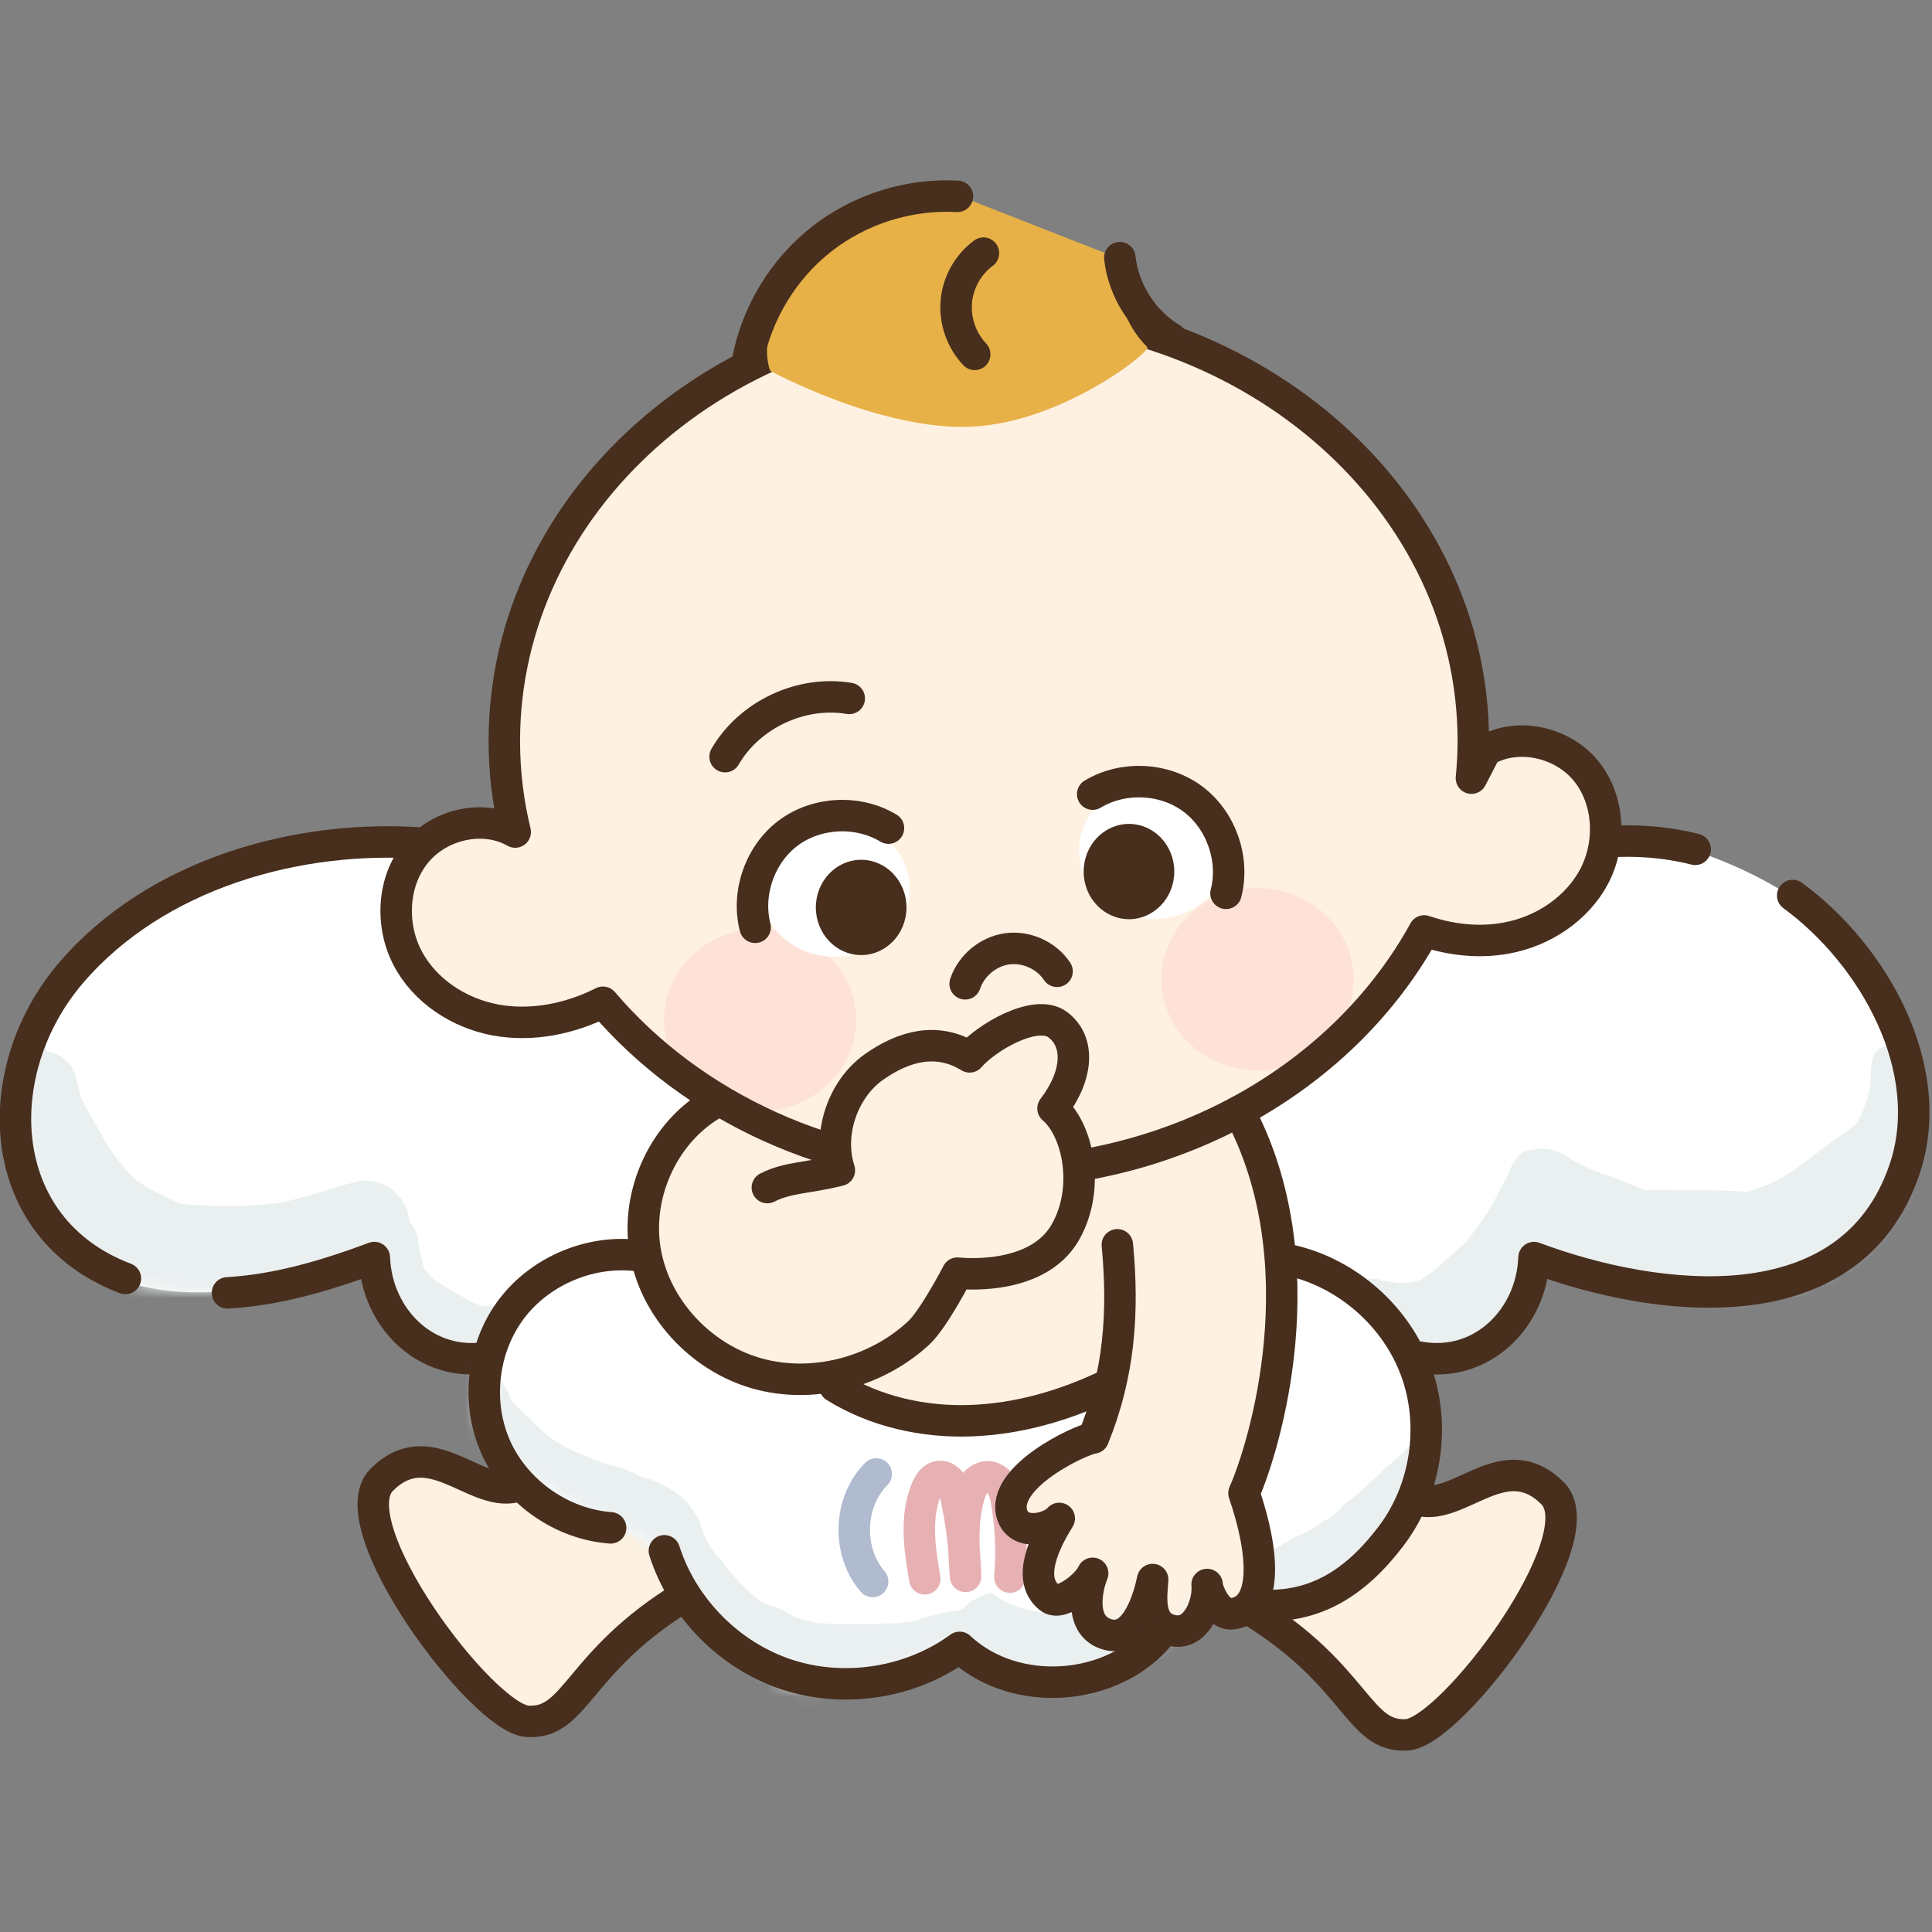 <svg width="160" height="160" viewBox="0 0 160 160" fill="none" xmlns="http://www.w3.org/2000/svg">
<rect x="0" y="0" width="160" height="160" fill="#808080" stroke="none"/>
<g clip-path="url(#clip0_4861_1601)">
<path d="M34.801 69.375C34.801 69.375 26.646 68.93 18.515 71.889C2.543 77.698 0.438 88.415 1.52 94.693C5.092 115.429 31.084 103.75 31.084 103.75C31.084 103.75 30.759 109.704 36.858 111.845C44.242 114.443 66.049 102.475 66.049 102.475L65.423 77.506L34.801 69.375Z" fill="white"/>
<path d="M124.973 68.257C129.038 67.607 133.127 67.812 141.258 70.77C157.231 76.58 159.576 88.499 158.494 94.778C154.921 115.513 127.041 104.135 127.041 104.135C127.041 104.135 127.811 110.365 121.713 112.506C114.328 115.104 93.725 101.357 93.725 101.357L94.35 76.387C94.35 76.399 117.155 69.496 124.973 68.257Z" fill="white"/>
<mask id="mask0_4861_1601" style="mask-type:luminance" maskUnits="userSpaceOnUse" x="93" y="67" width="66" height="46">
<path d="M124.973 68.256C129.039 67.607 133.128 67.811 141.259 70.77C157.232 76.579 159.577 88.499 158.495 94.777C154.922 115.513 127.042 104.135 127.042 104.135C127.042 104.135 127.812 110.365 121.714 112.506C114.329 115.104 93.726 101.357 93.726 101.357L94.351 76.387C94.351 76.399 117.156 69.495 124.973 68.256Z" fill="white"/>
</mask>
<g mask="url(#mask0_4861_1601)">
<path d="M158.614 92.468C158.771 91.951 158.891 91.434 158.951 90.977C158.975 90.832 158.951 90.688 158.927 90.568C158.999 90.231 159.059 89.894 159.083 89.545C159.071 89.582 159.035 89.606 159.011 89.63C159.023 89.509 159.059 89.377 159.071 89.257C159.023 88.487 158.326 88.018 157.616 88.006C157.604 87.645 157.52 87.284 157.243 87.02C156.678 86.43 155.643 86.575 155.246 87.272C155.186 87.368 155.15 87.477 155.114 87.573C155.114 87.561 155.114 87.549 155.114 87.549C155.114 87.561 155.114 87.573 155.114 87.573V87.585C154.85 88.523 155.006 89.485 154.801 90.423C154.597 91.301 154.236 92.155 153.791 92.997C153.563 93.166 153.334 93.346 153.106 93.563C148.667 96.69 148.258 97.592 144.746 98.698C141.884 98.494 139.021 98.59 136.159 98.554C134.703 97.88 133.476 97.496 132.37 97.075C132.31 97.051 132.262 97.027 132.202 97.014C131.311 96.666 130.482 96.293 129.64 95.68C128.906 95.21 127.956 95.018 127.09 95.198C126.452 95.222 125.815 95.487 125.49 96.112C125.237 96.425 125.069 96.786 124.925 97.159C124.901 97.219 124.877 97.267 124.865 97.327C124.841 97.399 124.804 97.472 124.78 97.532C124.215 98.422 123.83 99.408 123.265 100.298C122.7 101.188 122.062 102.018 121.401 102.848C120.499 103.726 119.476 104.556 118.646 105.326C118.237 105.614 117.949 105.819 117.696 105.975C116.938 106.24 116.145 106.324 115.327 106.168C115.23 106.168 114.954 106.132 114.81 106.107C114.785 106.107 114.761 106.095 114.725 106.095C114.557 106.071 114.389 106.011 114.22 105.975C113.09 105.626 111.875 106.492 111.887 107.683C111.983 109.09 113.27 109.68 114.605 109.944C114.473 110.437 114.485 110.991 114.737 111.64C117.504 116.547 124.985 112.831 126.224 108.417C126.428 107.827 126.753 107.106 126.897 106.396C127.006 106.192 127.102 105.975 127.198 105.771C128.377 106.492 129.76 106.949 131.119 107.31C134.836 109.162 139.418 108.657 143.532 108.585C146.358 108.489 149.185 107.948 151.65 106.516C154.549 104.604 157.363 102.271 159.155 99.264C159.36 98.903 159.516 98.506 159.661 98.121C160.875 95.571 160.154 93.418 158.614 92.468Z" fill="#EAEFEF"/>
</g>
<mask id="mask1_4861_1601" style="mask-type:luminance" maskUnits="userSpaceOnUse" x="1" y="69" width="66" height="44">
<path d="M34.801 69.375C34.801 69.375 26.646 68.93 18.515 71.889C2.543 77.698 0.438 88.415 1.52 94.694C5.092 115.429 31.084 103.75 31.084 103.75C31.084 103.75 30.759 109.704 36.858 111.845C44.242 114.443 66.049 102.475 66.049 102.475L65.423 77.506L34.801 69.375Z" fill="white"/>
</mask>
<g mask="url(#mask1_4861_1601)">
<path d="M44.458 109.897C44.483 109.391 44.29 108.97 43.977 108.646C43.833 108.477 43.665 108.333 43.46 108.225L43.496 108.237C43.472 108.225 43.448 108.225 43.424 108.213C43.172 108.068 42.895 107.984 42.594 107.984C42.161 107.912 41.692 107.936 41.259 108.056C40.778 108.116 40.297 108.177 39.84 108.165C39.455 107.984 39.058 107.804 38.697 107.611C37.795 107.13 36.917 106.613 36.051 106.06C36.015 106.036 36.003 106.024 35.979 106.012C35.955 105.988 35.931 105.963 35.907 105.951C35.642 105.663 35.39 105.362 35.125 105.061C34.764 103.823 34.644 102.908 34.62 102.752C34.584 102.151 34.307 101.634 33.91 101.213C33.802 99.036 31.553 97.243 29.316 97.917C29.243 97.941 29.195 97.965 29.135 97.989C29.159 97.977 29.171 97.965 29.195 97.953C28.907 98.049 28.594 98.097 28.305 98.182C23.723 99.565 23.338 99.805 19.236 99.877C17.517 99.877 16.181 99.841 14.822 99.649C13.595 99.084 12.369 98.482 11.238 97.725C9.266 95.716 8.977 95.018 6.788 91.121C6.343 90.051 6.463 88.74 5.525 87.91C5.068 87.429 4.479 87.176 3.865 87.08C3.805 86.539 3.721 85.998 3.324 85.625C3.252 85.553 3.167 85.528 3.083 85.468C3.023 84.975 2.975 84.482 2.963 84.001C2.843 84.422 2.747 84.855 2.662 85.312C2.157 85.228 1.616 85.42 1.351 85.877C1.291 86.19 1.279 86.503 1.255 86.828C1.243 86.828 1.231 86.852 1.243 86.948C1.231 87.236 1.243 87.525 1.267 87.814C0.966 88.066 0.69 88.379 0.521 88.752C-0.609 91.386 -0.152 94.429 0.461 97.135C1.628 100.9 3.685 103.919 6.908 106.096C8.676 107.299 10.709 107.864 12.814 108.092C14.594 108.718 16.47 109.019 18.382 108.862C21.87 108.634 26.056 108.285 29.34 106.637C30.025 109.079 31.649 110.823 33.489 111.929C33.549 111.965 33.609 112.001 33.682 112.049C33.802 112.122 33.922 112.182 34.054 112.254C34.223 112.35 34.391 112.434 34.572 112.507C36.292 113.288 38.084 113.553 39.419 113.336C40.345 113.397 41.127 112.903 41.584 112.206C42.101 112.049 42.498 111.917 42.45 111.893C42.618 111.893 42.775 111.869 42.943 111.833C42.979 111.821 43.003 111.821 43.039 111.809C43.063 111.797 43.099 111.797 43.123 111.785C43.22 111.749 43.316 111.713 43.4 111.665C43.436 111.653 43.46 111.641 43.496 111.628C43.484 111.628 43.472 111.641 43.448 111.641C43.472 111.629 43.496 111.616 43.52 111.604C43.592 111.556 43.653 111.508 43.725 111.46C43.797 111.412 43.857 111.352 43.917 111.292C43.965 111.232 44.013 111.183 44.062 111.123C44.302 110.811 44.446 110.438 44.458 110.041C44.458 110.017 44.458 109.993 44.458 109.981C44.458 109.909 44.458 109.909 44.458 109.897Z" fill="#EAEFEF"/>
</g>
<path d="M18.84 107.07C23.026 106.829 27.091 105.602 31 104.147C31.18 109.163 35.306 113.312 40.478 112.398" stroke="#472E1D" stroke-width="2.606" stroke-miterlimit="10" stroke-linecap="round" stroke-linejoin="round"/>
<path d="M35.21 69.844C24.71 69.038 12.935 72.346 5.898 80.549C-1.053 88.644 -0.621 101.705 10.385 105.879" stroke="#472E1D" stroke-width="2.606" stroke-miterlimit="10" stroke-linecap="round" stroke-linejoin="round"/>
<path d="M148.463 74.162C155.114 79.021 160.562 88.511 157.712 96.882C153.25 109.956 137.169 107.936 127.041 104.147C126.861 109.163 122.735 113.312 117.563 112.398" stroke="#472E1D" stroke-width="2.606" stroke-miterlimit="10" stroke-linecap="round" stroke-linejoin="round"/>
<path d="M132.91 69.724C135.412 69.531 137.95 69.724 140.391 70.337" stroke="#472E1D" stroke-width="2.606" stroke-miterlimit="10" stroke-linecap="round" stroke-linejoin="round"/>
<path d="M82.346 25.282C82.346 25.282 62.031 23.213 48.464 41.279C38.914 54.004 42.919 68.738 42.919 68.738C42.919 68.738 31.914 66.873 32.828 75.148C34.368 89.04 49.98 82.966 49.98 82.966L59.662 91.145C59.662 91.145 54.093 94.104 53.047 99.336C52.108 104.039 51.218 118.219 51.218 118.219L41.897 123.764C41.897 123.764 34.728 119.422 32.708 120.745C27.44 124.173 33.189 131.582 34.596 134.854C35.847 137.764 42.294 144.356 44.796 142.407C48.633 139.424 56.691 132.16 56.691 132.16L92.112 134.337L96.815 134.625L102.348 132.568C102.348 132.568 109.901 137.656 114.568 143.658C115.903 145.366 119.776 142.179 124.226 136.526C127.919 131.823 130.733 126.23 127.534 122.826C125.802 120.986 118.212 124.763 118.212 124.763C118.212 124.763 107.869 114.78 106.498 106.252C105.812 101.946 103.467 92.023 103.467 92.023C103.467 92.023 108.061 88.704 112.415 84.338C114.941 81.812 117.575 76.904 117.575 76.904C117.575 76.904 125.489 80.404 131.058 73.97C133.391 71.275 134.125 65.238 130.06 62.652C124.142 58.887 121.821 64.72 121.821 64.72C121.821 64.72 121.412 47.858 113.257 39.078C101.506 26.412 82.346 25.282 82.346 25.282Z" fill="#FEF1E1"/>
<path d="M104.141 88.643C108.538 88.643 112.103 85.262 112.103 81.09C112.103 76.918 108.538 73.537 104.141 73.537C99.744 73.537 96.179 76.918 96.179 81.09C96.179 85.262 99.744 88.643 104.141 88.643Z" fill="#FEE2D8"/>
<path d="M62.946 92.011C67.343 92.011 70.908 88.629 70.908 84.458C70.908 80.286 67.343 76.904 62.946 76.904C58.548 76.904 54.983 80.286 54.983 84.458C54.983 88.629 58.548 92.011 62.946 92.011Z" fill="#FEE2D8"/>
<path d="M131.347 63.842C129.399 61.461 125.694 60.607 123.036 62.159L121.857 64.444C121.953 63.434 122.014 62.411 122.014 61.377C122.014 41.615 104.044 25.595 81.889 25.595C59.734 25.595 41.765 41.615 41.765 61.377C41.765 63.963 42.078 66.477 42.667 68.906C40.021 67.403 36.365 68.257 34.44 70.626C32.492 73.007 32.323 76.592 33.743 79.322C35.162 82.052 38 83.905 41.031 84.47C44.038 85.023 47.19 84.386 49.932 83.002C57.257 91.602 68.851 97.159 81.901 97.159C97.742 97.159 111.429 88.98 117.948 77.097C120.137 77.843 122.495 78.107 124.756 77.686C127.787 77.133 130.613 75.269 132.045 72.538C133.464 69.796 133.284 66.224 131.347 63.842Z" stroke="#472E1D" stroke-width="2.606" stroke-miterlimit="10" stroke-linecap="round" stroke-linejoin="round"/>
<path d="M95.553 76.111C98.974 76.111 101.747 73.569 101.747 70.434C101.747 67.298 98.974 64.757 95.553 64.757C92.132 64.757 89.358 67.298 89.358 70.434C89.358 73.569 92.132 76.111 95.553 76.111Z" fill="white"/>
<path d="M69.141 79.238C72.561 79.238 75.335 76.696 75.335 73.561C75.335 70.425 72.561 67.884 69.141 67.884C65.72 67.884 62.946 70.425 62.946 73.561C62.946 76.696 65.72 79.238 69.141 79.238Z" fill="white"/>
<path d="M60.048 62.664C62.069 59.176 66.362 57.167 70.332 57.841" stroke="#472E1D" stroke-width="2.606" stroke-miterlimit="10" stroke-linecap="round" stroke-linejoin="round"/>
<path d="M79.929 81.475C80.434 79.96 81.841 78.793 83.417 78.577C84.992 78.36 86.664 79.118 87.542 80.441" stroke="#472E1D" stroke-width="2.606" stroke-miterlimit="10" stroke-linecap="round" stroke-linejoin="round"/>
<path d="M101.532 73.982C102.265 71.144 101.123 67.908 98.777 66.164C96.42 64.408 93.004 64.252 90.49 65.767" stroke="#472E1D" stroke-width="2.606" stroke-miterlimit="10" stroke-linecap="round" stroke-linejoin="round"/>
<path d="M93.497 76.123C95.569 76.123 97.249 74.357 97.249 72.178C97.249 69.999 95.569 68.233 93.497 68.233C91.424 68.233 89.744 69.999 89.744 72.178C89.744 74.357 91.424 76.123 93.497 76.123Z" fill="#472E1D"/>
<path d="M62.538 76.796C61.804 73.958 62.947 70.722 65.292 68.978C67.65 67.222 71.066 67.066 73.579 68.582" stroke="#472E1D" stroke-width="2.606" stroke-miterlimit="10" stroke-linecap="round" stroke-linejoin="round"/>
<path d="M71.318 79.094C73.391 79.094 75.071 77.328 75.071 75.149C75.071 72.97 73.391 71.204 71.318 71.204C69.246 71.204 67.565 72.97 67.565 75.149C67.565 77.328 69.246 79.094 71.318 79.094Z" fill="#472E1D"/>
<path d="M69.441 92.757L67.949 98.35L89.371 100.972L88.721 94.092L69.441 92.757Z" fill="#FEF1E1"/>
<path d="M52.662 103.438L57.353 110.69L68.876 114.431L80.194 117.522L91.608 114.635L90.465 118.665C90.465 118.665 82.359 124.799 83.706 126.519C84.56 127.613 87.699 125.737 87.699 125.737C87.699 125.737 85.474 131.486 86.905 132.316C87.855 132.869 90.465 129.718 90.465 129.718C90.465 129.718 90.177 134.108 91.331 134.505C92.642 134.95 95.433 130.8 95.433 130.8C95.433 130.8 95.902 134.385 97.032 134.433C97.971 134.469 99.149 131.462 99.149 131.462C99.149 131.462 99.943 132.496 101.158 132.929C106.859 134.938 103.491 124.173 103.491 124.173L106.883 103.858C106.883 103.858 115.627 108.718 117.131 111.544C119.139 115.345 118.742 124.378 114.196 128.924C110.672 132.448 103.034 133.519 103.034 133.519L99.859 133.952L98.259 135.058L94.158 137.416C94.158 137.416 89.539 140.086 87.663 140.05C85.293 140.014 79.123 135.888 79.123 135.888C79.123 135.888 69.429 140.844 66.097 140.05C61.731 139.015 53.252 127.493 53.252 127.493C53.252 127.493 41.501 122.092 39.841 118.388C38.698 115.838 40.984 109.716 42.824 107.611L52.662 103.438Z" fill="white"/>
<mask id="mask2_4861_1601" style="mask-type:luminance" maskUnits="userSpaceOnUse" x="39" y="103" width="80" height="38">
<path d="M52.661 103.438L57.352 110.69L68.875 114.431L80.193 117.522L91.607 114.635L90.464 118.665C90.464 118.665 82.358 124.799 83.705 126.519C84.559 127.613 87.698 125.737 87.698 125.737C87.698 125.737 85.473 131.486 86.904 132.316C87.854 132.869 90.464 129.718 90.464 129.718C90.464 129.718 90.176 134.108 91.33 134.505C92.641 134.95 95.432 130.8 95.432 130.8C95.432 130.8 95.901 134.385 97.031 134.433C97.97 134.469 99.148 131.462 99.148 131.462C99.148 131.462 99.942 132.496 101.157 132.929C106.858 134.938 103.49 124.173 103.49 124.173L106.882 103.858C106.882 103.858 115.626 108.718 117.13 111.544C119.138 115.345 118.741 124.378 114.195 128.924C110.671 132.448 103.033 133.519 103.033 133.519L99.858 133.952L98.258 135.058L94.157 137.416C94.157 137.416 89.538 140.086 87.662 140.05C85.292 140.014 79.122 135.888 79.122 135.888C79.122 135.888 69.428 140.844 66.096 140.05C61.73 139.015 53.251 127.493 53.251 127.493C53.251 127.493 41.5 122.092 39.84 118.388C38.697 115.838 40.983 109.716 42.823 107.611L52.661 103.438Z" fill="white"/>
</mask>
<g mask="url(#mask2_4861_1601)">
<path d="M54.874 135.985C54.766 135.84 54.645 135.696 54.537 135.552C55.187 136.418 55.151 136.346 54.874 135.985Z" fill="#EAEFEF"/>
<path d="M118.801 123.969C118.296 123.38 118.152 122.562 118.272 121.732C118.476 120.288 118.645 118.785 118.513 117.318C117.707 118.713 116.636 120.012 115.421 121.01C113.918 122.237 112.691 123.716 111.067 124.763C111.609 124.414 110.598 125.4 110.851 125.039C110.719 125.208 110.55 125.412 110.466 125.472C110.201 125.701 109.925 125.821 109.648 125.953C109.6 126.002 109.119 126.338 109.011 126.41C108.469 126.783 107.952 127.048 107.435 127.18C106.304 127.914 105.078 128.539 103.995 128.84C103.779 128.9 103.598 128.948 103.43 128.984C102.071 129.021 100.651 129.478 99.773 130.488C99.172 130.199 98.511 130.055 97.837 130.103C97.621 130.74 97.139 131.294 96.322 131.57C95.456 131.871 94.578 132.148 93.688 132.388C92.088 133.555 89.899 133.783 87.89 133.687C85.737 133.579 83.825 133.182 82.081 131.907C81.828 131.967 81.564 132.051 81.323 132.184C80.674 132.412 80.132 132.797 79.699 133.278C79.495 133.326 79.302 133.375 79.098 133.399C77.931 133.567 76.849 133.82 75.742 134.253C75.309 134.301 74.864 134.361 74.431 134.421C72.23 134.505 70.005 134.541 67.804 134.433C67.756 134.421 67.708 134.409 67.648 134.397C67.034 134.253 66.433 134.132 65.832 133.94C65.386 133.663 65.05 133.459 64.773 133.302C64.34 133.158 63.907 133.014 63.474 132.833C63.197 132.725 63.294 132.809 63.354 132.857C63.306 132.821 63.185 132.749 62.957 132.593C62.524 132.316 61.574 131.378 61.381 131.21C61.489 131.33 61.526 131.378 61.393 131.234C61.333 131.161 61.345 131.173 61.381 131.21C61.105 130.885 60.287 129.971 60.335 130.055C60.467 130.223 60.611 130.38 60.756 130.56C60.467 130.223 60.347 130.079 60.335 130.055C60.094 129.766 59.89 129.478 59.697 129.165C58.819 128.335 58.302 127.361 57.977 126.074C57.965 126.05 57.977 126.026 57.965 125.99C57.605 125.388 57.232 124.787 56.751 124.258C55.861 123.392 54.754 122.862 53.623 122.417C53.479 122.393 53.335 122.381 53.19 122.357C52.962 122.249 52.769 122.141 52.577 122.02C52.3 121.936 52.024 121.816 51.747 121.66C51.603 121.599 51.47 121.563 51.374 121.527C50.051 121.335 48.259 120.505 47.044 119.94C45.589 119.266 44.482 118.111 43.364 117.017C43.195 116.873 42.474 116.175 42.389 116.031C42.257 115.802 42.173 115.574 42.113 115.345C41.668 114.659 41.343 113.914 41.078 113.132C40.718 112.795 40.417 112.555 40.2 112.482C37.434 111.015 34.92 113.685 35.822 116.56C36.46 119.687 38.901 121.924 41.042 124.101C43.111 126.182 45.793 127.722 48.656 128.431C49.678 128.9 49.666 128.864 51.194 129.526C51.194 129.526 51.194 129.538 51.206 129.538C50.989 129.441 50.869 129.381 51.182 129.55C51.194 129.562 51.206 129.574 51.23 129.574C51.266 129.658 51.314 129.73 51.362 129.814C51.519 130.163 51.434 129.947 51.326 129.658C51.47 129.995 51.603 130.344 51.759 130.668C52.361 131.763 51.976 131.258 53.118 133.591C53.467 134.072 54.333 135.179 54.513 135.419C54.67 135.624 54.802 135.816 54.91 135.96C57.051 138.739 59.854 141.192 63.101 142.54C66.252 143.778 69.656 143.754 72.988 143.766C73.974 143.815 74.948 143.706 75.923 143.562C77.498 143.502 78.942 142.997 80.445 142.624C80.746 142.54 81.058 142.491 81.371 142.443C79.362 142.744 81.082 142.504 82.646 142.179C86.651 144.933 90.38 143.935 93.194 143.67C97.873 143.117 101.469 141.397 102.913 140.772C103.827 140.266 104.464 139.497 104.837 138.607C108.602 137.644 112.186 135.948 115 133.242C114.591 132.46 114.604 131.474 115.385 130.596C116.191 129.682 116.877 128.708 117.478 127.697C117.31 127.144 117.334 126.531 117.719 125.953C118.128 125.316 118.488 124.642 118.801 123.969Z" fill="#EAEFEF"/>
</g>
<path d="M72.568 122.068C70.259 124.39 70.127 128.503 72.268 130.969" stroke="#B0BBCF" stroke-width="2.606" stroke-miterlimit="10" stroke-linecap="round" stroke-linejoin="round"/>
<path d="M76.585 130.752C76.165 128.287 75.768 125.665 76.718 123.343C76.922 122.85 77.259 122.321 77.8 122.273C78.185 122.237 78.546 122.489 78.763 122.802C78.979 123.115 79.063 123.5 79.147 123.873C79.629 126.062 79.905 128.311 79.965 130.548C79.809 128.383 79.653 126.182 80.194 124.089C80.302 123.668 80.446 123.247 80.699 122.898C80.964 122.55 81.373 122.297 81.805 122.297C82.275 122.309 82.708 122.634 82.948 123.043C83.189 123.452 83.297 123.921 83.369 124.39C83.718 126.423 83.814 128.503 83.634 130.56C83.634 130.572 83.634 130.584 83.634 130.608" stroke="#E7B1B3" stroke-width="2.606" stroke-miterlimit="10" stroke-linecap="round" stroke-linejoin="round"/>
<path d="M59.278 91.29C55.045 93.599 52.639 98.771 53.421 103.546C54.203 108.309 57.991 112.386 62.622 113.722C67.265 115.057 72.533 113.673 76.069 110.402C77.332 109.235 79.292 105.434 79.292 105.434C79.292 105.434 85.847 106.228 88.229 102.043C90.322 98.374 89.263 93.551 87.207 91.795C89.299 89.053 89.468 86.262 87.591 84.855C85.751 83.484 81.602 85.986 80.303 87.525C77.596 85.865 74.854 86.623 72.388 88.355C69.79 90.183 68.528 93.912 69.514 96.919C66.856 97.593 65.28 97.472 63.548 98.35" stroke="#472E1D" stroke-width="2.606" stroke-miterlimit="10" stroke-linecap="round" stroke-linejoin="round"/>
<path d="M92.534 103.089C93.064 108.693 92.703 113.793 90.55 119.085C89.431 119.23 82.876 122.345 83.814 125.412C84.379 127.276 87.001 126.615 87.723 125.749C86.677 127.445 84.897 130.728 86.929 132.328C87.832 133.049 90.02 131.342 90.49 130.295C89.972 131.558 89.323 134.721 91.764 135.371C94.158 136.008 95.18 132.147 95.457 130.812C95.397 132.039 94.892 134.697 97.237 135.058C99.15 135.359 100.124 132.713 99.967 131.221C99.967 131.702 100.785 133.831 102.108 133.639C104.983 133.23 104.73 128.635 103.022 123.656C104.754 119.759 109.313 104.592 102.613 92.035" stroke="#472E1D" stroke-width="2.606" stroke-miterlimit="10" stroke-linecap="round" stroke-linejoin="round"/>
<path d="M69.141 114.828C72.484 116.909 76.49 117.799 80.422 117.654C84.356 117.51 88.204 116.392 91.753 114.684" stroke="#472E1D" stroke-width="2.606" stroke-miterlimit="10" stroke-linecap="round" stroke-linejoin="round"/>
<path d="M53.06 104.015C49.055 103.426 44.797 105.17 42.355 108.405C39.914 111.641 39.409 116.223 41.081 119.904C42.752 123.584 46.529 126.23 50.57 126.531" stroke="#472E1D" stroke-width="2.606" stroke-miterlimit="10" stroke-linecap="round" stroke-linejoin="round"/>
<path d="M55.02 128.431C56.536 133.194 60.445 137.139 65.196 138.691C69.947 140.242 75.431 139.376 79.473 136.43C84.019 140.699 92.174 140.146 96.107 135.311" stroke="#472E1D" stroke-width="2.606" stroke-miterlimit="10" stroke-linecap="round" stroke-linejoin="round"/>
<path d="M104.142 132.929C108.929 133.278 112.32 131.017 115.219 127.192C118.118 123.367 118.912 118.051 117.276 113.541C115.64 109.03 111.611 105.47 106.932 104.388" stroke="#472E1D" stroke-width="2.606" stroke-miterlimit="10" stroke-linecap="round" stroke-linejoin="round"/>
<path d="M42.644 123.139C39.228 123.933 35.572 118.592 31.615 122.549C27.898 126.266 39.938 142.311 43.678 142.551C47.768 142.804 47.732 137.644 56.704 132.172" stroke="#472E1D" stroke-width="2.606" stroke-miterlimit="10" stroke-linecap="round" stroke-linejoin="round"/>
<path d="M117.552 124.258C120.967 125.052 124.624 119.711 128.581 123.669C132.297 127.385 120.258 143.43 116.517 143.671C112.428 143.923 112.464 138.763 103.491 133.291" stroke="#472E1D" stroke-width="2.606" stroke-miterlimit="10" stroke-linecap="round" stroke-linejoin="round"/>
<path d="M78.906 16.009C78.906 16.009 71.93 15.66 68.49 19.4C61.803 26.677 63.8 30.718 63.8 30.718C63.8 30.718 72.88 35.662 80.41 35.337C87.963 35.012 95.36 29.095 95.011 28.746C91.884 25.619 92.522 21.349 92.522 21.349L78.906 16.009Z" fill="#E7B147"/>
<path d="M92.738 21.337C93.039 24.079 94.675 26.641 97.044 28.06" stroke="#472E1D" stroke-width="2.606" stroke-miterlimit="10" stroke-linecap="round" stroke-linejoin="round"/>
<path d="M81.445 20.964C80.17 21.902 79.328 23.406 79.196 24.993C79.063 26.569 79.629 28.193 80.723 29.347" stroke="#472E1D" stroke-width="2.606" stroke-miterlimit="10" stroke-linecap="round" stroke-linejoin="round"/>
<path d="M79.292 16.261C75.287 16.033 71.209 17.32 68.046 19.797C64.883 22.275 62.669 25.919 61.924 29.864" stroke="#472E1D" stroke-width="2.606" stroke-miterlimit="10" stroke-linecap="round" stroke-linejoin="round"/>
</g>
<defs>
<clipPath id="clip0_4861_1601">
<rect width="160" height="160" fill="white"/>
</clipPath>
</defs>
</svg>
